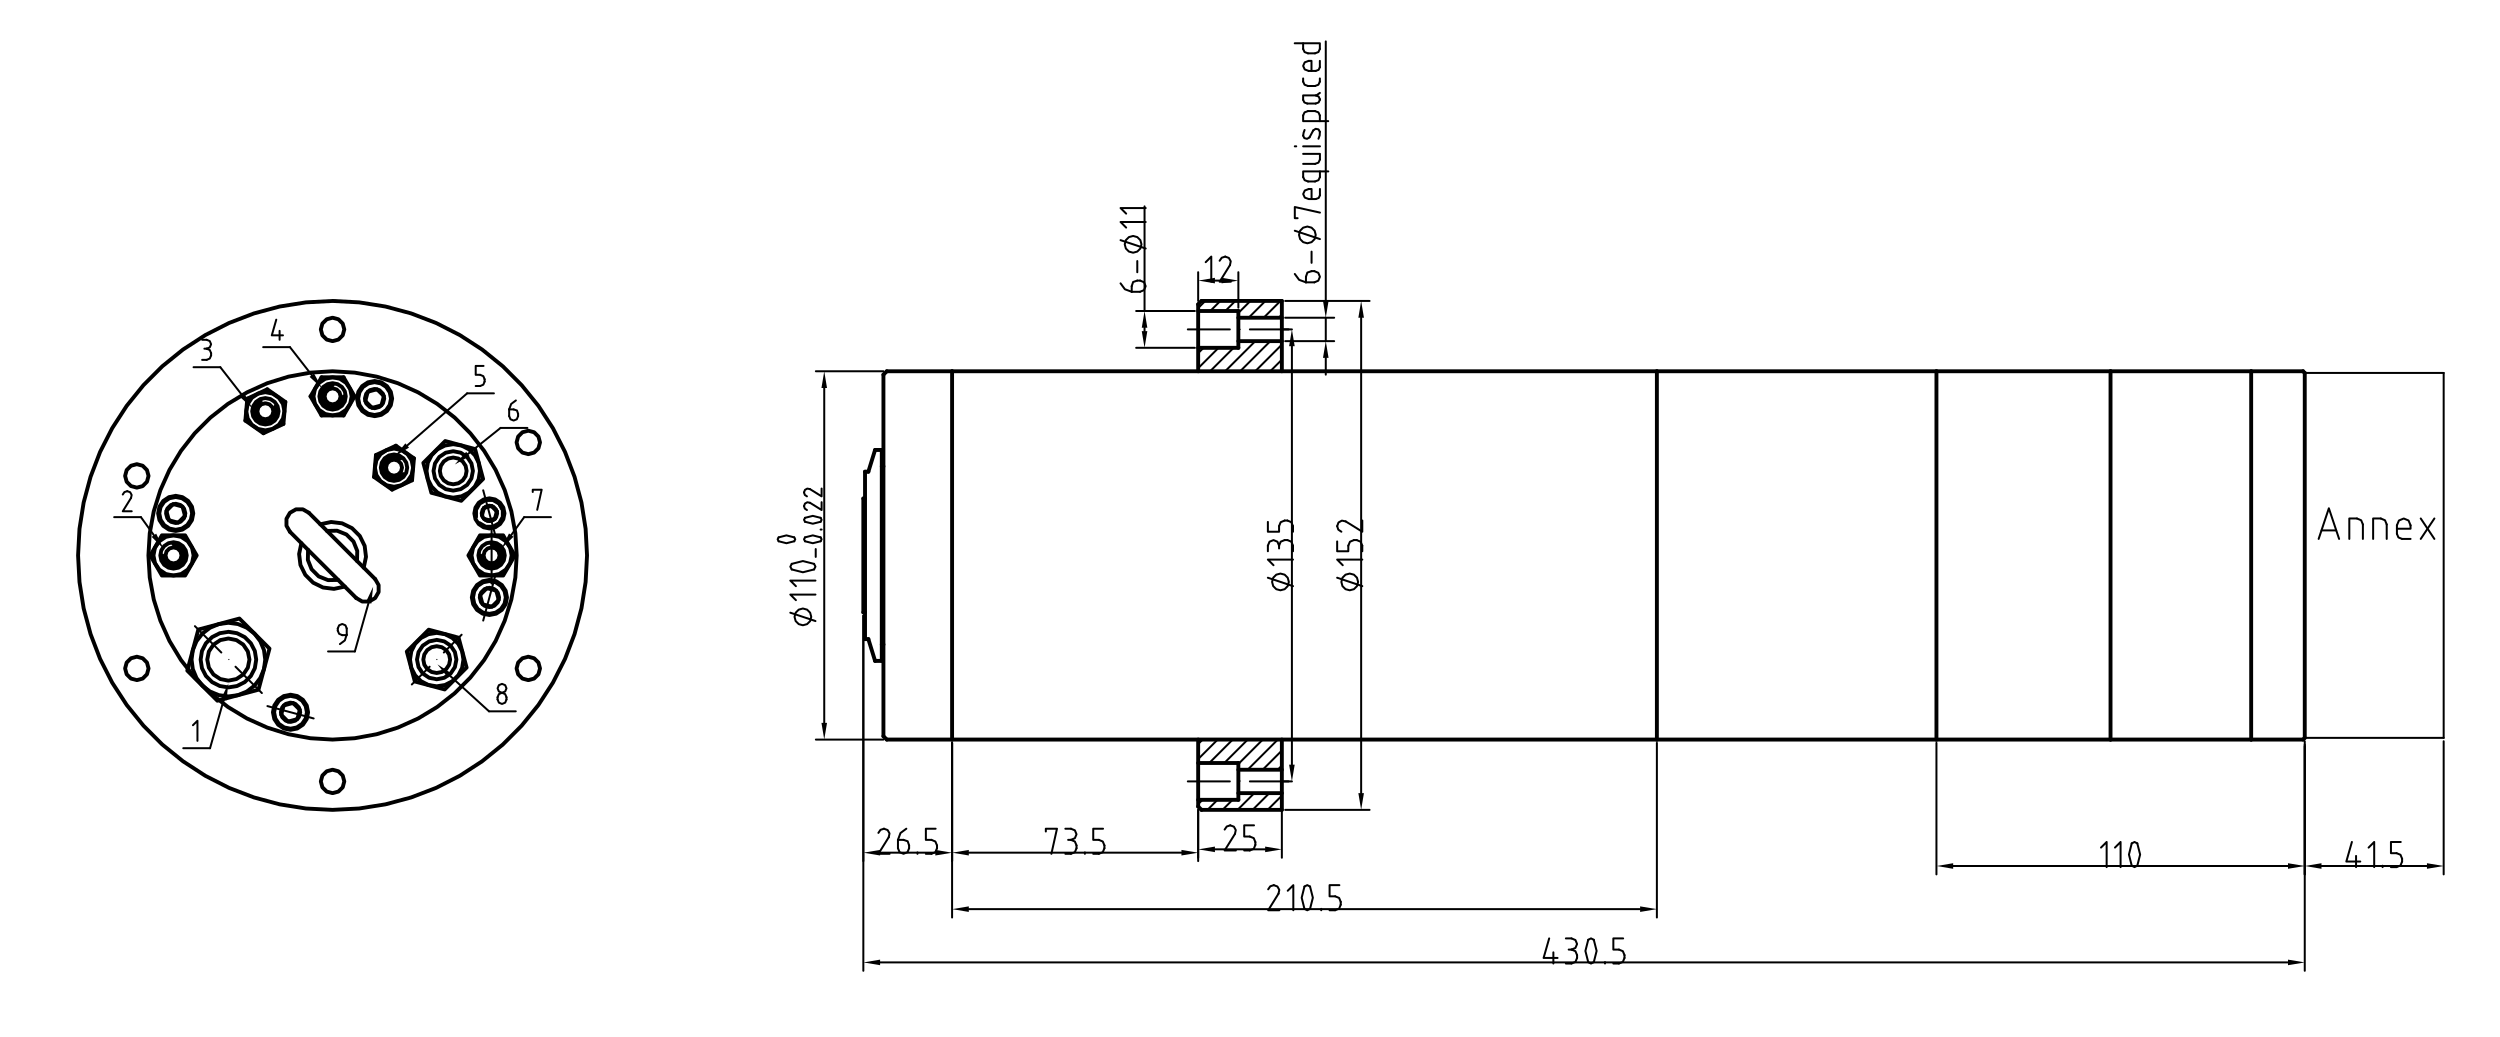 <?xml version="1.0" encoding="utf-8"?>
<!-- Generator: Adobe Illustrator 27.0.0, SVG Export Plug-In . SVG Version: 6.00 Build 0)  -->
<svg version="1.1" id="图层_1" xmlns="http://www.w3.org/2000/svg" xmlns:xlink="http://www.w3.org/1999/xlink" x="0px" y="0px"
	 viewBox="0 0 636.89 264.28" style="enable-background:new 0 0 636.89 264.28;" xml:space="preserve">
<style type="text/css">
	.st0{fill:none;stroke:#000000;stroke-width:0.992;stroke-linecap:round;stroke-linejoin:round;stroke-miterlimit:10;}
	.st1{fill:none;stroke:#000000;stroke-width:0.51;stroke-linecap:round;stroke-linejoin:round;stroke-miterlimit:10;}
	.st2{fill:none;stroke:#000000;stroke-width:0.144;stroke-linecap:round;stroke-linejoin:round;stroke-miterlimit:10;}
	.st3{fill:none;stroke:#000000;stroke-width:0;stroke-linecap:round;stroke-linejoin:round;stroke-miterlimit:10;}
</style>
<polyline class="st0" points="41.35,141.5 41.73,142.93 42.78,143.97 44.2,144.35 45.63,143.97 46.68,142.93 47.06,141.5 
	46.68,140.07 45.63,139.03 44.2,138.64 "/>
<polyline class="st0" points="49.32,141.5 48.93,139.54 47.82,137.88 46.16,136.77 44.2,136.38 42.25,136.77 40.59,137.88 
	39.48,139.54 39.09,141.5 39.48,143.46 40.59,145.12 42.25,146.23 44.2,146.62 46.16,146.23 47.82,145.12 48.93,143.46 49.32,141.5 
	"/>
<polyline class="st0" points="47.57,141.5 47.31,140.21 46.58,139.12 45.49,138.39 44.2,138.13 42.92,138.39 41.82,139.12 
	41.09,140.21 40.84,141.5 41.09,142.79 41.82,143.88 42.92,144.61 44.2,144.86 45.49,144.61 46.58,143.88 47.31,142.79 47.57,141.5 
	"/>
<polyline class="st0" points="46.25,141.5 45.98,140.47 45.23,139.72 44.2,139.45 43.18,139.72 42.43,140.47 42.16,141.5 
	42.43,142.52 43.18,143.27 44.2,143.54 45.23,143.27 45.98,142.52 46.25,141.5 "/>
<polyline class="st0" points="122.18,133.29 123.76,134.2 125.59,134.2 127.18,133.29 128.09,131.7 128.09,129.88 127.18,128.29 "/>
<polyline class="st0" points="128.09,129.88 127.18,128.29 125.59,127.38 123.76,127.38 122.18,128.29 121.27,129.88 121.27,131.7 
	"/>
<line class="st0" x1="122.78" y1="131.3" x2="123.29" y2="129.4"/>
<line class="st1" x1="123.1" y1="124.91" x2="126.26" y2="136.67"/>
<line class="st0" x1="125.19" y1="128.89" x2="123.29" y2="129.4"/>
<line class="st0" x1="126.07" y1="132.18" x2="124.17" y2="132.69"/>
<line class="st0" x1="126.58" y1="130.28" x2="126.07" y2="132.18"/>
<line class="st0" x1="126.58" y1="130.28" x2="125.19" y2="128.89"/>
<line class="st0" x1="123.29" y1="132.18" x2="125.19" y2="132.69"/>
<polyline class="st0" points="126.65,130.79 126.38,129.81 125.66,129.08 124.68,128.82 123.69,129.08 122.97,129.81 122.71,130.79 
	122.97,131.78 123.69,132.5 124.68,132.76 125.66,132.5 126.38,131.78 126.65,130.79 "/>
<polyline class="st0" points="131.63,141.5 131.29,135.84 130.27,130.27 128.58,124.86 126.26,119.7 123.33,114.85 119.83,110.39 
	115.83,106.38 111.37,102.89 106.52,99.96 101.36,97.63 95.95,95.95 90.37,94.93 84.72,94.58 79.07,94.93 73.49,95.95 68.08,97.63 
	62.92,99.96 58.07,102.89 53.61,106.38 49.6,110.39 46.11,114.85 43.18,119.7 40.86,124.86 39.17,130.27 38.15,135.84 37.81,141.5 
	38.15,147.15 39.17,152.72 40.86,158.13 43.18,163.3 46.11,168.15 49.6,172.61 53.61,176.61 58.07,180.11 62.92,183.04 
	68.08,185.36 73.49,187.05 79.07,188.07 84.72,188.41 90.37,188.07 95.95,187.05 101.36,185.36 106.52,183.04 111.37,180.11 
	115.83,176.61 119.83,172.61 123.33,168.15 126.26,163.3 128.58,158.13 130.27,152.72 131.29,147.15 131.63,141.5 "/>
<polyline class="st0" points="99.9,101.54 99.56,99.82 98.59,98.37 97.14,97.4 95.43,97.06 93.71,97.4 92.26,98.37 91.29,99.82 
	90.95,101.54 91.29,103.25 92.26,104.71 93.71,105.68 95.43,106.02 97.14,105.68 98.59,104.71 99.56,103.25 99.9,101.54 "/>
<polyline class="st0" points="128.52,130.79 128.23,129.32 127.39,128.08 126.15,127.24 124.68,126.95 123.21,127.24 121.96,128.08 
	121.13,129.32 120.84,130.79 121.13,132.26 121.96,133.5 123.21,134.34 124.68,134.63 126.15,134.34 127.39,133.5 128.23,132.26 
	128.52,130.79 "/>
<polyline class="st0" points="49.24,130.79 48.9,129.08 47.93,127.62 46.47,126.65 44.76,126.31 43.05,126.65 41.59,127.62 
	40.62,129.08 40.28,130.79 40.62,132.5 41.59,133.96 43.05,134.93 44.76,135.27 46.47,134.93 47.93,133.96 48.9,132.5 49.24,130.79 
	"/>
<polyline class="st0" points="129.16,152.2 128.82,150.49 127.85,149.04 126.39,148.07 124.68,147.73 122.97,148.07 121.51,149.04 
	120.54,150.49 120.2,152.2 120.54,153.92 121.51,155.37 122.97,156.34 124.68,156.68 126.39,156.34 127.85,155.37 128.82,153.92 
	129.16,152.2 "/>
<polyline class="st0" points="78.49,181.46 78.15,179.74 77.18,178.29 75.73,177.32 74.01,176.98 72.3,177.32 70.85,178.29 
	69.88,179.74 69.53,181.46 69.88,183.17 70.85,184.62 72.3,185.59 74.01,185.93 75.73,185.59 77.18,184.62 78.15,183.17 
	78.49,181.46 "/>
<polyline class="st0" points="99.61,101.54 99.29,99.94 98.38,98.58 97.03,97.68 95.43,97.36 93.83,97.68 92.47,98.58 91.57,99.94 
	91.25,101.54 91.57,103.14 92.47,104.49 93.83,105.4 95.43,105.72 97.03,105.4 98.38,104.49 99.29,103.14 99.61,101.54 "/>
<polyline class="st0" points="94.79,103.92 97.17,103.28 97.81,100.9 96.06,99.16 93.69,99.8 93.05,102.18 94.79,103.92 "/>
<polyline class="st0" points="97.89,101.54 97.56,100.31 96.66,99.41 95.43,99.08 94.2,99.41 93.29,100.31 92.96,101.54 
	93.29,102.77 94.2,103.67 95.43,104 96.66,103.67 97.56,102.77 97.89,101.54 "/>
<polyline class="st0" points="48.94,130.79 48.62,129.19 47.72,127.84 46.36,126.93 44.76,126.61 43.16,126.93 41.81,127.84 
	40.9,129.19 40.58,130.79 40.9,132.39 41.81,133.75 43.16,134.65 44.76,134.97 46.36,134.65 47.72,133.75 48.62,132.39 
	48.94,130.79 "/>
<polyline class="st0" points="47.14,131.43 45.4,133.17 43.02,132.53 42.38,130.15 44.12,128.41 46.5,129.05 47.14,131.43 "/>
<polyline class="st0" points="47.22,130.79 46.89,129.56 45.99,128.66 44.76,128.33 43.53,128.66 42.63,129.56 42.3,130.79 
	42.63,132.02 43.53,132.92 44.76,133.25 45.99,132.92 46.89,132.02 47.22,130.79 "/>
<line class="st1" x1="79.9" y1="183.03" x2="68.13" y2="179.88"/>
<polyline class="st0" points="78.19,181.46 77.87,179.86 76.97,178.5 75.61,177.6 74.01,177.28 72.41,177.6 71.06,178.5 
	70.15,179.86 69.83,181.46 70.15,183.06 71.06,184.41 72.41,185.32 74.01,185.64 75.61,185.32 76.97,184.41 77.87,183.06 
	78.19,181.46 "/>
<polyline class="st0" points="73.38,183.84 75.75,183.2 76.39,180.82 74.65,179.08 72.27,179.72 71.63,182.09 73.38,183.84 "/>
<polyline class="st0" points="76.48,181.46 76.15,180.23 75.24,179.32 74.01,178.99 72.78,179.32 71.88,180.23 71.55,181.46 
	71.88,182.69 72.78,183.59 74.01,183.92 75.24,183.59 76.15,182.69 76.48,181.46 "/>
<line class="st1" x1="123.1" y1="158.09" x2="126.26" y2="146.32"/>
<polyline class="st0" points="128.86,152.2 128.54,150.61 127.63,149.25 126.28,148.34 124.68,148.03 123.08,148.34 121.72,149.25 
	120.82,150.61 120.5,152.2 120.82,153.8 121.72,155.16 123.08,156.07 124.68,156.38 126.28,156.07 127.63,155.16 128.54,153.8 
	128.86,152.2 "/>
<polyline class="st0" points="127.06,152.84 125.32,154.58 122.94,153.95 122.3,151.57 124.04,149.83 126.42,150.46 127.06,152.84 
	"/>
<polyline class="st0" points="127.14,152.2 126.81,150.97 125.91,150.07 124.68,149.74 123.45,150.07 122.55,150.97 122.22,152.2 
	122.55,153.44 123.45,154.34 124.68,154.67 125.91,154.34 126.81,153.44 127.14,152.2 "/>
<polyline class="st0" points="116.27,168.03 115.89,166.11 114.8,164.48 113.18,163.4 111.25,163.01 109.33,163.4 107.7,164.48 
	106.62,166.11 106.23,168.03 106.62,169.95 107.7,171.58 109.33,172.67 111.25,173.05 113.18,172.67 114.8,171.58 115.89,169.95 
	116.27,168.03 "/>
<polyline class="st0" points="114.67,168.03 114.41,166.73 113.67,165.62 112.56,164.88 111.25,164.62 109.95,164.88 108.84,165.62 
	108.1,166.73 107.84,168.03 108.1,169.34 108.84,170.45 109.95,171.19 111.25,171.45 112.56,171.19 113.67,170.45 114.41,169.34 
	114.67,168.03 "/>
<polyline class="st0" points="118.06,168.03 117.73,165.93 116.76,164.03 115.25,162.53 113.36,161.56 111.25,161.23 109.15,161.56 
	107.25,162.53 105.75,164.03 104.78,165.93 104.45,168.03 104.78,170.14 105.75,172.03 107.25,173.54 109.15,174.51 111.25,174.84 
	113.36,174.51 115.25,173.54 116.76,172.03 117.73,170.14 118.06,168.03 "/>
<line class="st1" x1="104.92" y1="174.37" x2="109.45" y2="169.85"/>
<rect x="111.22" y="167.94" class="st2" width="0.14" height="0.14"/>
<line class="st1" x1="113.07" y1="166.23" x2="117.6" y2="161.7"/>
<line class="st1" x1="66.71" y1="176.56" x2="60" y2="169.85"/>
<rect x="58.23" y="167.94" class="st2" width="0.14" height="0.14"/>
<line class="st1" x1="56.38" y1="166.23" x2="49.66" y2="159.52"/>
<polyline class="st0" points="105.68,173.61 113.29,175.64 118.87,170.07 116.83,162.46 109.22,160.42 103.64,165.99 105.68,173.61 
	"/>
<polyline class="st0" points="67.57,168.04 67.25,165.61 66.31,163.35 64.82,161.41 62.88,159.92 60.62,158.98 58.19,158.66 
	55.76,158.98 53.5,159.92 51.55,161.41 50.06,163.35 49.12,165.61 48.8,168.04 49.12,170.47 50.06,172.73 51.55,174.68 53.5,176.17 
	55.76,177.1 58.19,177.42 60.62,177.1 62.88,176.17 64.82,174.68 66.31,172.73 67.25,170.47 67.57,168.04 "/>
<polyline class="st0" points="50.53,160.38 47.72,170.85 55.38,178.51 65.85,175.7 68.65,165.24 60.99,157.58 50.53,160.38 "/>
<polyline class="st0" points="65.27,168.04 64.92,165.85 63.91,163.88 62.35,162.31 60.37,161.31 58.19,160.96 56,161.31 
	54.03,162.31 52.46,163.88 51.45,165.85 51.11,168.04 51.45,170.23 52.46,172.2 54.03,173.77 56,174.77 58.19,175.12 60.37,174.77 
	62.35,173.77 63.91,172.2 64.92,170.23 65.27,168.04 "/>
<polyline class="st0" points="63.55,168.03 63.14,165.97 61.98,164.23 60.23,163.07 58.18,162.66 56.12,163.07 54.38,164.23 
	53.21,165.97 52.8,168.03 53.21,170.09 54.38,171.83 56.12,172.99 58.18,173.4 60.23,172.99 61.98,171.83 63.14,170.09 
	63.55,168.03 "/>
<polyline class="st0" points="41.25,136.38 38.29,141.5 41.25,146.62 47.16,146.62 50.11,141.5 47.16,136.38 41.25,136.38 "/>
<polyline class="st0" points="122.38,141.5 122.76,142.93 123.81,143.97 125.24,144.35 126.66,143.97 127.71,142.93 128.09,141.5 
	127.71,140.07 126.66,139.03 125.24,138.64 "/>
<line class="st1" x1="125.24" y1="134.35" x2="125.24" y2="148.65"/>
<polyline class="st0" points="130.35,141.5 129.96,139.54 128.85,137.88 127.19,136.77 125.24,136.38 123.28,136.77 121.62,137.88 
	120.51,139.54 120.12,141.5 120.51,143.46 121.62,145.12 123.28,146.23 125.24,146.62 127.19,146.23 128.85,145.12 129.96,143.46 
	130.35,141.5 "/>
<polyline class="st0" points="128.6,141.5 128.35,140.21 127.62,139.12 126.52,138.39 125.24,138.13 123.95,138.39 122.85,139.12 
	122.12,140.21 121.87,141.5 122.12,142.79 122.85,143.88 123.95,144.61 125.24,144.86 126.52,144.61 127.62,143.88 128.35,142.79 
	128.6,141.5 "/>
<polyline class="st0" points="127.28,141.5 127.01,140.47 126.26,139.72 125.24,139.45 124.21,139.72 123.46,140.47 123.19,141.5 
	123.46,142.52 124.21,143.27 125.24,143.54 126.26,143.27 127.01,142.52 127.28,141.5 "/>
<polyline class="st0" points="122.28,136.38 119.33,141.5 122.28,146.62 128.19,146.62 131.15,141.5 128.19,136.38 122.28,136.38 
	"/>
<polyline class="st0" points="66.4,102.19 65.16,103.29 64.75,104.9 65.3,106.46 66.63,107.46 68.28,107.55 69.71,106.7 
	70.42,105.21 70.19,103.57 "/>
<line class="st0" x1="62.51" y1="107.15" x2="67.11" y2="110.37"/>
<line class="st0" x1="63" y1="101.56" x2="62.51" y2="107.15"/>
<line class="st0" x1="68.09" y1="99.18" x2="63" y2="101.56"/>
<line class="st0" x1="72.69" y1="102.4" x2="68.09" y2="99.18"/>
<line class="st0" x1="72.2" y1="108" x2="72.69" y2="102.4"/>
<line class="st0" x1="72.2" y1="108" x2="67.11" y2="110.37"/>
<polyline class="st0" points="72.46,104.78 72.09,102.92 71.04,101.34 69.46,100.28 67.6,99.91 65.74,100.28 64.16,101.34 
	63.11,102.92 62.74,104.78 63.11,106.64 64.16,108.21 65.74,109.27 67.6,109.64 69.46,109.27 71.04,108.21 72.09,106.64 
	72.46,104.78 "/>
<polyline class="st0" points="70.97,104.78 70.71,103.49 69.98,102.39 68.89,101.66 67.6,101.41 66.31,101.66 65.22,102.39 
	64.49,103.49 64.24,104.78 64.49,106.06 65.22,107.16 66.31,107.89 67.6,108.14 68.89,107.89 69.98,107.16 70.71,106.06 
	70.97,104.78 "/>
<polyline class="st0" points="69.65,104.78 69.38,103.75 68.63,103 67.6,102.73 66.58,103 65.83,103.75 65.56,104.78 65.83,105.8 
	66.58,106.55 67.6,106.82 68.63,106.55 69.38,105.8 69.65,104.78 "/>
<polyline class="st0" points="84.73,98.13 83.14,98.61 82.09,99.89 81.93,101.54 82.71,103 84.17,103.78 85.82,103.62 87.1,102.57 
	87.58,100.98 "/>
<line class="st0" x1="79.11" y1="100.98" x2="81.92" y2="105.84"/>
<line class="st0" x1="81.92" y1="96.12" x2="79.11" y2="100.98"/>
<line class="st0" x1="87.53" y1="96.12" x2="81.92" y2="96.12"/>
<line class="st0" x1="90.34" y1="100.98" x2="87.53" y2="96.12"/>
<line class="st0" x1="87.53" y1="105.84" x2="90.34" y2="100.98"/>
<line class="st0" x1="87.53" y1="105.84" x2="81.92" y2="105.84"/>
<polyline class="st0" points="89.59,100.98 89.22,99.12 88.16,97.54 86.59,96.49 84.73,96.12 82.86,96.49 81.29,97.54 80.23,99.12 
	79.86,100.98 80.23,102.84 81.29,104.42 82.86,105.47 84.73,105.84 86.59,105.47 88.16,104.42 89.22,102.84 89.59,100.98 "/>
<polyline class="st0" points="88.09,100.98 87.84,99.69 87.11,98.6 86.01,97.87 84.73,97.61 83.44,97.87 82.34,98.6 81.61,99.69 
	81.36,100.98 81.61,102.27 82.34,103.36 83.44,104.09 84.73,104.35 86.01,104.09 87.11,103.36 87.84,102.27 88.09,100.98 "/>
<polyline class="st0" points="86.77,100.98 86.5,99.96 85.75,99.21 84.73,98.93 83.7,99.21 82.95,99.96 82.68,100.98 82.95,102.01 
	83.7,102.75 84.73,103.03 85.75,102.75 86.5,102.01 86.77,100.98 "/>
<polyline class="st0" points="102.01,116.8 100.62,116.29 99.17,116.55 98.04,117.5 97.53,118.89 97.79,120.35 98.74,121.48 
	100.13,121.98 101.58,121.73 102.71,120.78 "/>
<line class="st0" x1="95.78" y1="115.92" x2="95.29" y2="121.51"/>
<line class="st0" x1="100.86" y1="113.55" x2="95.78" y2="115.92"/>
<line class="st0" x1="105.46" y1="116.77" x2="100.86" y2="113.55"/>
<line class="st0" x1="104.97" y1="122.36" x2="105.46" y2="116.77"/>
<line class="st0" x1="99.89" y1="124.73" x2="104.97" y2="122.36"/>
<line class="st0" x1="99.89" y1="124.73" x2="95.29" y2="121.51"/>
<polyline class="st0" points="105.24,119.14 104.87,117.28 103.81,115.7 102.24,114.65 100.38,114.28 98.51,114.65 96.94,115.7 
	95.88,117.28 95.51,119.14 95.88,121 96.94,122.58 98.51,123.63 100.38,124 102.24,123.63 103.81,122.58 104.87,121 105.24,119.14 
	"/>
<polyline class="st0" points="103.74,119.14 103.49,117.85 102.76,116.76 101.66,116.03 100.38,115.77 99.09,116.03 97.99,116.76 
	97.26,117.85 97.01,119.14 97.26,120.43 97.99,121.52 99.09,122.25 100.38,122.51 101.66,122.25 102.76,121.52 103.49,120.43 
	103.74,119.14 "/>
<polyline class="st0" points="102.42,119.14 102.15,118.12 101.4,117.37 100.38,117.09 99.35,117.37 98.6,118.12 98.33,119.14 
	98.6,120.16 99.35,120.91 100.38,121.19 101.4,120.91 102.15,120.16 102.42,119.14 "/>
<polyline class="st0" points="90.96,142.91 91.01,140.35 90.06,137.97 88.25,136.16 85.87,135.2 83.31,135.26 "/>
<line class="st0" x1="73.86" y1="135.47" x2="90.75" y2="152.35"/>
<line class="st0" x1="78.69" y1="130.64" x2="95.58" y2="147.53"/>
<polyline class="st0" points="78.69,130.64 77.16,129.76 75.39,129.76 73.86,130.64 72.98,132.17 72.98,133.94 73.86,135.47 "/>
<polyline class="st0" points="90.75,152.35 92.28,153.24 94.05,153.24 95.58,152.35 96.46,150.82 96.46,149.06 95.58,147.53 "/>
<polyline class="st0" points="92.66,144.61 93.24,141.86 92.9,139.07 91.66,136.54 89.67,134.55 87.15,133.32 84.36,132.98 
	81.6,133.56 "/>
<polyline class="st0" points="78.48,140.08 78.43,142.65 79.38,145.02 81.19,146.84 83.57,147.79 86.13,147.74 "/>
<polyline class="st0" points="76.78,138.38 76.2,141.13 76.54,143.93 77.78,146.45 79.77,148.44 82.29,149.67 85.08,150.02 
	87.84,149.44 "/>
<polyline class="st3" points="56.33,178.03 58.17,174.12 57.7,178.42 56.33,178.03 "/>
<polyline points="56.33,178.03 58.17,174.12 57.7,178.42 56.33,178.03 "/>
<line class="st1" x1="57.01" y1="178.23" x2="53.51" y2="190.61"/>
<line class="st1" x1="53.51" y1="190.61" x2="46.69" y2="190.61"/>
<polyline class="st3" points="39.79,135.95 41.69,139.83 38.63,136.77 39.79,135.95 "/>
<polyline points="39.79,135.95 41.69,139.83 38.63,136.77 39.79,135.95 "/>
<line class="st1" x1="39.21" y1="136.36" x2="35.91" y2="131.75"/>
<line class="st1" x1="35.91" y1="131.75" x2="29.09" y2="131.75"/>
<polyline class="st3" points="62.25,100.25 64.31,104.05 61.13,101.12 62.25,100.25 "/>
<polyline points="62.25,100.25 64.31,104.05 61.13,101.12 62.25,100.25 "/>
<line class="st1" x1="61.69" y1="100.68" x2="56.13" y2="93.55"/>
<line class="st1" x1="56.13" y1="93.55" x2="49.31" y2="93.55"/>
<polyline class="st3" points="79.99,95.13 82.05,98.93 78.87,96.01 79.99,95.13 "/>
<polyline points="79.99,95.13 82.05,98.93 78.87,96.01 79.99,95.13 "/>
<line class="st1" x1="79.43" y1="95.57" x2="73.87" y2="88.44"/>
<line class="st1" x1="73.87" y1="88.44" x2="67.05" y2="88.44"/>
<polyline class="st1" points="50.3,188.73 50.3,183.62 49.16,184.75 "/>
<polyline class="st1" points="33.38,126.86 31.28,130.25 33.55,130.25 "/>
<polyline class="st1" points="32.42,125.13 31.7,125.36 31.28,125.98 "/>
<polyline class="st1" points="33.38,126.86 33.54,126.09 33.16,125.4 32.42,125.13 "/>
<line class="st1" x1="51.5" y1="86.56" x2="52.64" y2="86.56"/>
<line class="st1" x1="52.64" y1="88.83" x2="52.07" y2="88.83"/>
<line class="st1" x1="53.78" y1="89.97" x2="53.78" y2="90.54"/>
<line class="st1" x1="52.64" y1="91.68" x2="51.5" y2="91.68"/>
<polyline class="st1" points="52.64,88.83 53.44,88.5 53.78,87.7 53.44,86.89 52.64,86.56 "/>
<polyline class="st1" points="53.78,89.97 53.44,89.17 52.64,88.83 "/>
<polyline class="st1" points="52.64,91.68 53.44,91.34 53.78,90.54 "/>
<polyline class="st1" points="70.38,81.44 69.24,85.43 72.08,85.43 "/>
<line class="st1" x1="71.23" y1="84.29" x2="71.23" y2="86.56"/>
<polyline class="st0" points="149.55,141.5 149.19,134.72 148.13,128.02 146.37,121.47 143.94,115.13 140.86,109.09 137.16,103.39 
	132.89,98.12 128.1,93.32 122.82,89.05 117.13,85.36 111.09,82.28 104.75,79.85 98.2,78.09 91.5,77.03 84.72,76.67 77.94,77.03 
	71.24,78.09 64.69,79.85 58.35,82.28 52.31,85.36 46.62,89.05 41.34,93.32 36.55,98.12 32.28,103.39 28.58,109.09 25.5,115.13 
	23.07,121.47 21.31,128.02 20.25,134.72 19.89,141.5 20.25,148.27 21.31,154.98 23.07,161.53 25.5,167.86 28.58,173.91 32.28,179.6 
	36.55,184.87 41.34,189.67 46.62,193.94 52.31,197.64 58.35,200.72 64.69,203.15 71.24,204.91 77.94,205.97 84.72,206.32 
	91.5,205.97 98.2,204.91 104.75,203.15 111.09,200.72 117.13,197.64 122.82,193.94 128.1,189.67 132.89,184.87 137.16,179.6 
	140.86,173.91 143.94,167.86 146.37,161.53 148.13,154.98 149.19,148.27 149.55,141.5 "/>
<polyline class="st0" points="87.71,83.92 87.31,82.43 86.21,81.34 84.72,80.94 83.23,81.34 82.13,82.43 81.73,83.92 82.13,85.42 
	83.23,86.51 84.72,86.91 86.21,86.51 87.31,85.42 87.71,83.92 "/>
<polyline class="st0" points="37.84,121.24 37.44,119.75 36.35,118.65 34.86,118.25 33.37,118.65 32.27,119.75 31.87,121.24 
	32.27,122.73 33.37,123.83 34.86,124.23 36.35,123.83 37.44,122.73 37.84,121.24 "/>
<polyline class="st0" points="87.71,199.07 87.31,197.58 86.21,196.49 84.72,196.09 83.23,196.49 82.13,197.58 81.73,199.07 
	82.13,200.57 83.23,201.66 84.72,202.06 86.21,201.66 87.31,200.57 87.71,199.07 "/>
<polyline class="st0" points="137.57,170.29 137.17,168.79 136.07,167.7 134.58,167.3 133.09,167.7 132,168.79 131.6,170.29 
	132,171.78 133.09,172.87 134.58,173.27 136.07,172.87 137.17,171.78 137.57,170.29 "/>
<polyline class="st0" points="137.57,112.71 137.17,111.22 136.07,110.12 134.58,109.72 133.09,110.12 132,111.22 131.6,112.71 
	132,114.2 133.09,115.3 134.58,115.7 136.07,115.3 137.17,114.2 137.57,112.71 "/>
<line class="st0" x1="422.1" y1="94.58" x2="422.1" y2="188.41"/>
<line class="st0" x1="242.55" y1="94.58" x2="422.1" y2="94.58"/>
<line class="st0" x1="242.55" y1="188.41" x2="422.1" y2="188.41"/>
<line class="st0" x1="225.06" y1="95.44" x2="225.06" y2="187.56"/>
<line class="st0" x1="242.55" y1="94.58" x2="242.55" y2="188.41"/>
<line class="st0" x1="225.92" y1="94.58" x2="242.55" y2="94.58"/>
<line class="st0" x1="225.92" y1="188.41" x2="242.55" y2="188.41"/>
<line class="st0" x1="225.92" y1="94.58" x2="225.06" y2="95.44"/>
<line class="st0" x1="225.92" y1="188.41" x2="225.06" y2="187.56"/>
<line class="st0" x1="219.94" y1="127" x2="219.94" y2="156"/>
<line class="st0" x1="220.37" y1="127" x2="219.94" y2="127"/>
<line class="st0" x1="220.37" y1="156" x2="219.94" y2="156"/>
<line class="st0" x1="220.37" y1="162.82" x2="220.37" y2="120.17"/>
<line class="st0" x1="222.93" y1="114.63" x2="224.64" y2="114.63"/>
<line class="st0" x1="221.22" y1="120.17" x2="222.93" y2="114.63"/>
<line class="st0" x1="220.37" y1="120.17" x2="221.22" y2="120.17"/>
<line class="st0" x1="224.64" y1="168.37" x2="224.64" y2="114.63"/>
<line class="st0" x1="222.93" y1="168.37" x2="224.64" y2="168.37"/>
<line class="st0" x1="221.22" y1="162.82" x2="222.93" y2="168.37"/>
<line class="st0" x1="220.37" y1="162.82" x2="221.22" y2="162.82"/>
<line class="st0" x1="422.1" y1="94.58" x2="493.32" y2="94.58"/>
<line class="st0" x1="422.1" y1="188.41" x2="493.32" y2="188.41"/>
<line class="st0" x1="493.32" y1="94.58" x2="537.67" y2="94.58"/>
<line class="st0" x1="493.32" y1="188.41" x2="537.67" y2="188.41"/>
<line class="st0" x1="493.32" y1="188.41" x2="493.32" y2="94.58"/>
<line class="st0" x1="537.67" y1="94.58" x2="573.5" y2="94.58"/>
<line class="st0" x1="537.67" y1="188.41" x2="573.5" y2="188.41"/>
<line class="st0" x1="537.67" y1="188.41" x2="537.67" y2="94.58"/>
<line class="st0" x1="587.15" y1="95.01" x2="587.15" y2="187.98"/>
<line class="st0" x1="573.5" y1="94.58" x2="586.72" y2="94.58"/>
<line class="st0" x1="573.5" y1="188.41" x2="586.72" y2="188.41"/>
<line class="st0" x1="573.5" y1="188.41" x2="573.5" y2="94.58"/>
<line class="st0" x1="586.72" y1="94.58" x2="587.15" y2="95.01"/>
<line class="st0" x1="586.72" y1="188.41" x2="587.15" y2="187.98"/>
<line class="st0" x1="225.06" y1="118.81" x2="224.64" y2="118.81"/>
<line class="st0" x1="225.06" y1="164.19" x2="224.64" y2="164.19"/>
<line class="st1" x1="225.06" y1="94.58" x2="207.85" y2="94.58"/>
<line class="st1" x1="225.06" y1="188.41" x2="207.85" y2="188.41"/>
<line class="st1" x1="209.98" y1="98.85" x2="209.98" y2="184.15"/>
<polyline class="st3" points="210.69,98.85 209.27,98.85 209.98,94.58 210.69,98.85 "/>
<polyline points="210.69,98.85 209.27,98.85 209.98,94.58 210.69,98.85 "/>
<polyline class="st3" points="209.27,184.15 210.69,184.15 209.98,188.41 209.27,184.15 "/>
<polyline points="209.27,184.15 210.69,184.15 209.98,188.41 209.27,184.15 "/>
<line class="st1" x1="207.74" y1="158.22" x2="201.34" y2="156.09"/>
<polyline class="st1" points="204.54,155.02 203.48,155.31 202.7,156.09 202.41,157.15 202.7,158.22 203.48,159 204.54,159.29 
	205.61,159 206.39,158.22 206.67,157.15 206.39,156.09 205.61,155.31 204.54,155.02 "/>
<polyline class="st1" points="207.74,151.47 201.34,151.47 202.76,152.89 "/>
<polyline class="st1" points="207.74,147.91 201.34,147.91 202.76,149.33 "/>
<polyline class="st1" points="201.7,145.07 204.54,145.79 207.39,145.07 "/>
<polyline class="st1" points="201.7,143.65 201.34,144.36 201.7,145.07 "/>
<polyline class="st1" points="207.39,143.65 204.54,142.93 201.7,143.65 "/>
<polyline class="st1" points="207.39,145.07 207.74,144.36 207.39,143.65 "/>
<polyline class="st1" points="198.36,137.89 200.35,138.39 202.34,137.89 "/>
<polyline class="st1" points="198.36,136.9 198.11,137.39 198.36,137.89 "/>
<polyline class="st1" points="202.34,136.9 200.35,136.39 198.36,136.9 "/>
<polyline class="st1" points="202.34,137.89 202.59,137.39 202.34,136.9 "/>
<line class="st1" x1="207.81" y1="141.87" x2="207.81" y2="139.88"/>
<polyline class="st1" points="205.08,137.89 207.07,138.39 209.06,137.89 "/>
<polyline class="st1" points="205.08,136.9 204.83,137.39 205.08,137.89 "/>
<polyline class="st1" points="209.06,136.9 207.07,136.39 205.08,136.9 "/>
<polyline class="st1" points="209.06,137.89 209.31,137.39 209.06,136.9 "/>
<line class="st1" x1="209.31" y1="134.91" x2="209.06" y2="134.91"/>
<polyline class="st1" points="205.08,132.92 207.07,133.42 209.06,132.92 "/>
<polyline class="st1" points="205.08,131.92 204.83,132.42 205.08,132.92 "/>
<polyline class="st1" points="209.06,131.92 207.07,131.42 205.08,131.92 "/>
<polyline class="st1" points="209.06,132.92 209.31,132.42 209.06,131.92 "/>
<polyline class="st1" points="206.35,128.09 209.31,129.93 209.31,127.94 "/>
<polyline class="st1" points="204.83,128.93 205.03,129.56 205.57,129.93 "/>
<polyline class="st1" points="206.35,128.09 205.67,127.95 205.07,128.29 204.83,128.93 "/>
<polyline class="st1" points="206.35,124.61 209.31,126.45 209.31,124.46 "/>
<polyline class="st1" points="204.83,125.45 205.03,126.08 205.57,126.45 "/>
<polyline class="st1" points="206.35,124.61 205.67,124.47 205.07,124.8 204.83,125.45 "/>
<line class="st1" x1="587.15" y1="188.84" x2="587.15" y2="247.31"/>
<line class="st1" x1="219.94" y1="156.85" x2="219.94" y2="247.31"/>
<line class="st1" x1="582.88" y1="245.18" x2="224.21" y2="245.18"/>
<polyline class="st3" points="582.88,245.89 582.88,244.47 587.15,245.18 582.88,245.89 "/>
<polyline points="582.88,245.89 582.88,244.47 587.15,245.18 582.88,245.89 "/>
<polyline class="st3" points="224.21,244.47 224.21,245.89 219.94,245.18 224.21,244.47 "/>
<polyline points="224.21,244.47 224.21,245.89 219.94,245.18 224.21,244.47 "/>
<polyline class="st1" points="394.66,239.07 393.24,244.04 396.79,244.04 "/>
<line class="st1" x1="395.73" y1="242.62" x2="395.73" y2="245.46"/>
<line class="st1" x1="398.92" y1="239.07" x2="400.35" y2="239.07"/>
<line class="st1" x1="400.35" y1="241.91" x2="399.64" y2="241.91"/>
<line class="st1" x1="401.77" y1="243.33" x2="401.77" y2="244.04"/>
<line class="st1" x1="400.35" y1="245.46" x2="398.92" y2="245.46"/>
<polyline class="st1" points="400.35,241.91 401.35,241.49 401.77,240.49 401.35,239.48 400.35,239.07 "/>
<polyline class="st1" points="401.77,243.33 401.35,242.32 400.35,241.91 "/>
<polyline class="st1" points="400.35,245.46 401.35,245.05 401.77,244.04 "/>
<polyline class="st1" points="404.61,239.42 403.89,242.26 404.61,245.11 "/>
<polyline class="st1" points="406.03,239.42 405.32,239.06 404.61,239.42 "/>
<polyline class="st1" points="406.03,245.11 406.75,242.26 406.03,239.42 "/>
<polyline class="st1" points="404.61,245.11 405.32,245.47 406.03,245.11 "/>
<line class="st1" x1="408.88" y1="245.46" x2="408.88" y2="245.11"/>
<line class="st1" x1="411.01" y1="245.46" x2="412.43" y2="245.46"/>
<line class="st1" x1="413.85" y1="244.04" x2="413.85" y2="243.33"/>
<polyline class="st1" points="412.43,241.91 411.01,241.91 411.01,239.07 413.5,239.07 "/>
<polyline class="st1" points="412.43,245.46 413.43,245.05 413.85,244.04 "/>
<polyline class="st1" points="413.85,243.33 413.43,242.32 412.43,241.91 "/>
<line class="st1" x1="242.55" y1="189.26" x2="242.55" y2="219.36"/>
<line class="st1" x1="219.94" y1="156.85" x2="219.94" y2="219.36"/>
<line class="st1" x1="238.28" y1="217.23" x2="224.21" y2="217.23"/>
<polyline class="st3" points="238.28,217.94 238.28,216.52 242.55,217.23 238.28,217.94 "/>
<polyline points="238.28,217.94 238.28,216.52 242.55,217.23 238.28,217.94 "/>
<polyline class="st3" points="224.21,216.52 224.21,217.94 219.94,217.23 224.21,216.52 "/>
<polyline points="224.21,216.52 224.21,217.94 219.94,217.23 224.21,216.52 "/>
<polyline class="st1" points="226.41,213.29 223.78,217.51 226.63,217.51 "/>
<polyline class="st1" points="225.2,211.12 224.31,211.41 223.78,212.18 "/>
<polyline class="st1" points="226.41,213.29 226.61,212.32 226.13,211.46 225.2,211.12 "/>
<line class="st1" x1="228.76" y1="213.96" x2="228.76" y2="216.09"/>
<line class="st1" x1="231.6" y1="216.09" x2="231.6" y2="215.38"/>
<line class="st1" x1="230.18" y1="213.96" x2="228.76" y2="213.96"/>
<polyline class="st1" points="230.89,211.12 229.4,212.22 228.76,213.96 "/>
<polyline class="st1" points="228.76,216.09 229.17,217.1 230.18,217.51 231.19,217.1 231.6,216.09 "/>
<polyline class="st1" points="231.6,215.38 231.24,214.32 230.18,213.96 "/>
<line class="st1" x1="233.73" y1="217.51" x2="233.73" y2="217.16"/>
<line class="st1" x1="235.87" y1="217.51" x2="237.29" y2="217.51"/>
<line class="st1" x1="238.71" y1="216.09" x2="238.71" y2="215.38"/>
<polyline class="st1" points="237.29,213.96 235.87,213.96 235.87,211.12 238.35,211.12 "/>
<polyline class="st1" points="237.29,217.51 238.29,217.1 238.71,216.09 "/>
<polyline class="st1" points="238.71,215.38 238.29,214.38 237.29,213.96 "/>
<line class="st1" x1="422.1" y1="189.26" x2="422.1" y2="233.74"/>
<line class="st1" x1="242.55" y1="189.26" x2="242.55" y2="233.74"/>
<line class="st1" x1="417.83" y1="231.61" x2="246.81" y2="231.61"/>
<polyline class="st3" points="417.83,232.32 417.83,230.9 422.1,231.61 417.83,232.32 "/>
<polyline points="417.83,232.32 417.83,230.9 422.1,231.61 417.83,232.32 "/>
<polyline class="st3" points="246.81,230.9 246.81,232.32 242.55,231.61 246.81,230.9 "/>
<polyline points="246.81,230.9 246.81,232.32 242.55,231.61 246.81,230.9 "/>
<polyline class="st1" points="325.71,227.66 323.08,231.89 325.92,231.89 "/>
<polyline class="st1" points="324.5,225.5 323.61,225.79 323.08,226.56 "/>
<polyline class="st1" points="325.71,227.66 325.91,226.7 325.43,225.84 324.5,225.5 "/>
<polyline class="st1" points="329.48,231.89 329.48,225.5 328.06,226.92 "/>
<polyline class="st1" points="332.32,225.85 331.61,228.7 332.32,231.54 "/>
<polyline class="st1" points="333.74,225.85 333.03,225.49 332.32,225.85 "/>
<polyline class="st1" points="333.74,231.54 334.46,228.7 333.74,225.85 "/>
<polyline class="st1" points="332.32,231.54 333.03,231.9 333.74,231.54 "/>
<line class="st1" x1="336.59" y1="231.89" x2="336.59" y2="231.54"/>
<line class="st1" x1="338.72" y1="231.89" x2="340.14" y2="231.89"/>
<line class="st1" x1="341.56" y1="230.47" x2="341.56" y2="229.76"/>
<polyline class="st1" points="340.14,228.34 338.72,228.34 338.72,225.5 341.21,225.5 "/>
<polyline class="st1" points="340.14,231.89 341.15,231.48 341.56,230.47 "/>
<polyline class="st1" points="341.56,229.76 341.15,228.76 340.14,228.34 "/>
<line class="st0" x1="306.09" y1="76.67" x2="326.56" y2="76.67"/>
<line class="st0" x1="305.24" y1="77.53" x2="305.24" y2="94.58"/>
<line class="st1" x1="305.24" y1="78.48" x2="307.05" y2="76.67"/>
<line class="st1" x1="308.32" y1="79.23" x2="310.88" y2="76.67"/>
<line class="st1" x1="312.15" y1="79.23" x2="314.71" y2="76.67"/>
<line class="st1" x1="305.24" y1="89.97" x2="306.6" y2="88.61"/>
<line class="st1" x1="315.48" y1="79.73" x2="318.54" y2="76.67"/>
<line class="st1" x1="305.24" y1="93.8" x2="310.43" y2="88.61"/>
<line class="st1" x1="318.1" y1="80.94" x2="322.37" y2="76.67"/>
<line class="st1" x1="308.28" y1="94.58" x2="314.26" y2="88.61"/>
<line class="st1" x1="315.48" y1="87.39" x2="315.96" y2="86.91"/>
<line class="st1" x1="321.93" y1="80.94" x2="326.2" y2="76.67"/>
<line class="st1" x1="312.11" y1="94.58" x2="319.79" y2="86.91"/>
<line class="st1" x1="325.76" y1="80.94" x2="326.56" y2="80.13"/>
<line class="st1" x1="315.94" y1="94.58" x2="323.62" y2="86.91"/>
<line class="st1" x1="319.77" y1="94.58" x2="326.56" y2="87.79"/>
<line class="st1" x1="323.6" y1="94.58" x2="326.56" y2="91.62"/>
<line class="st1" x1="305.24" y1="189.55" x2="306.38" y2="188.41"/>
<line class="st1" x1="305.24" y1="193.38" x2="310.21" y2="188.41"/>
<line class="st1" x1="308.07" y1="194.38" x2="314.04" y2="188.41"/>
<line class="st1" x1="311.9" y1="194.38" x2="317.87" y2="188.41"/>
<line class="st1" x1="305.24" y1="204.87" x2="306.34" y2="203.76"/>
<line class="st1" x1="315.48" y1="194.63" x2="321.7" y2="188.41"/>
<line class="st1" x1="307.61" y1="206.32" x2="310.17" y2="203.76"/>
<line class="st1" x1="317.85" y1="196.09" x2="325.53" y2="188.41"/>
<line class="st1" x1="311.44" y1="206.32" x2="314" y2="203.76"/>
<line class="st1" x1="315.48" y1="202.29" x2="315.71" y2="202.06"/>
<line class="st1" x1="321.68" y1="196.09" x2="326.56" y2="191.2"/>
<line class="st1" x1="315.27" y1="206.32" x2="319.54" y2="202.06"/>
<line class="st1" x1="325.51" y1="196.09" x2="326.56" y2="195.03"/>
<line class="st1" x1="319.1" y1="206.32" x2="323.37" y2="202.06"/>
<line class="st1" x1="322.93" y1="206.32" x2="326.56" y2="202.69"/>
<line class="st0" x1="305.24" y1="188.41" x2="305.24" y2="205.47"/>
<line class="st0" x1="326.56" y1="76.67" x2="326.56" y2="94.58"/>
<line class="st0" x1="326.56" y1="188.41" x2="326.56" y2="206.32"/>
<line class="st0" x1="306.09" y1="76.67" x2="305.24" y2="77.53"/>
<line class="st0" x1="306.09" y1="206.32" x2="326.56" y2="206.32"/>
<line class="st0" x1="306.09" y1="206.32" x2="305.24" y2="205.47"/>
<line class="st1" x1="242.55" y1="189.26" x2="242.55" y2="219.36"/>
<line class="st1" x1="305.24" y1="206.32" x2="305.24" y2="219.36"/>
<line class="st1" x1="246.81" y1="217.23" x2="300.98" y2="217.23"/>
<polyline class="st3" points="246.81,216.52 246.81,217.94 242.55,217.23 246.81,216.52 "/>
<polyline points="246.81,216.52 246.81,217.94 242.55,217.23 246.81,216.52 "/>
<polyline class="st3" points="300.98,217.94 300.98,216.52 305.24,217.23 300.98,217.94 "/>
<polyline points="300.98,217.94 300.98,216.52 305.24,217.23 300.98,217.94 "/>
<polyline class="st1" points="267.85,217.51 269.27,211.12 266.43,211.12 266.43,211.83 "/>
<line class="st1" x1="271.41" y1="211.12" x2="272.83" y2="211.12"/>
<line class="st1" x1="272.83" y1="213.96" x2="272.12" y2="213.96"/>
<line class="st1" x1="274.25" y1="215.38" x2="274.25" y2="216.09"/>
<line class="st1" x1="272.83" y1="217.51" x2="271.41" y2="217.51"/>
<polyline class="st1" points="272.83,213.96 273.83,213.54 274.25,212.54 273.83,211.53 272.83,211.12 "/>
<polyline class="st1" points="274.25,215.38 273.83,214.38 272.83,213.96 "/>
<polyline class="st1" points="272.83,217.51 273.83,217.1 274.25,216.09 "/>
<line class="st1" x1="276.38" y1="217.51" x2="276.38" y2="217.16"/>
<line class="st1" x1="278.51" y1="217.51" x2="279.94" y2="217.51"/>
<line class="st1" x1="281.36" y1="216.09" x2="281.36" y2="215.38"/>
<polyline class="st1" points="279.94,213.96 278.51,213.96 278.51,211.12 281,211.12 "/>
<polyline class="st1" points="279.94,217.51 280.94,217.1 281.36,216.09 "/>
<polyline class="st1" points="281.36,215.38 280.94,214.38 279.94,213.96 "/>
<line class="st1" x1="302.61" y1="83.92" x2="313.3" y2="83.92"/>
<rect x="315.85" y="83.84" class="st2" width="0.14" height="0.14"/>
<line class="st1" x1="318.42" y1="83.92" x2="329.12" y2="83.92"/>
<line class="st0" x1="305.24" y1="79.23" x2="315.48" y2="79.23"/>
<line class="st0" x1="315.48" y1="80.94" x2="326.56" y2="80.94"/>
<line class="st0" x1="315.48" y1="79.23" x2="315.48" y2="88.61"/>
<line class="st0" x1="305.24" y1="88.61" x2="315.48" y2="88.61"/>
<line class="st0" x1="315.48" y1="86.91" x2="326.56" y2="86.91"/>
<line class="st1" x1="326.56" y1="206.32" x2="326.56" y2="218.51"/>
<line class="st1" x1="305.24" y1="206.32" x2="305.24" y2="218.51"/>
<line class="st1" x1="322.3" y1="216.38" x2="309.51" y2="216.38"/>
<polyline class="st3" points="322.3,217.09 322.3,215.67 326.56,216.38 322.3,217.09 "/>
<polyline points="322.3,217.09 322.3,215.67 326.56,216.38 322.3,217.09 "/>
<polyline class="st3" points="309.51,215.67 309.51,217.09 305.24,216.38 309.51,215.67 "/>
<polyline points="309.51,215.67 309.51,217.09 305.24,216.38 309.51,215.67 "/>
<polyline class="st1" points="314.62,212.43 311.99,216.66 314.84,216.66 "/>
<polyline class="st1" points="313.41,210.26 312.52,210.56 311.99,211.33 "/>
<polyline class="st1" points="314.62,212.43 314.82,211.47 314.34,210.6 313.41,210.26 "/>
<line class="st1" x1="316.97" y1="216.66" x2="318.39" y2="216.66"/>
<line class="st1" x1="319.81" y1="215.24" x2="319.81" y2="214.53"/>
<polyline class="st1" points="318.39,213.11 316.97,213.11 316.97,210.26 319.46,210.26 "/>
<polyline class="st1" points="318.39,216.66 319.4,216.25 319.81,215.24 "/>
<polyline class="st1" points="319.81,214.53 319.4,213.52 318.39,213.11 "/>
<line class="st1" x1="305.24" y1="76.67" x2="305.24" y2="69.35"/>
<line class="st1" x1="315.48" y1="78.38" x2="315.48" y2="69.35"/>
<line class="st1" x1="309.51" y1="71.48" x2="311.21" y2="71.48"/>
<polyline class="st3" points="309.51,70.77 309.51,72.19 305.24,71.48 309.51,70.77 "/>
<polyline points="309.51,70.77 309.51,72.19 305.24,71.48 309.51,70.77 "/>
<polyline class="st3" points="311.21,72.19 311.21,70.77 315.48,71.48 311.21,72.19 "/>
<polyline points="311.21,72.19 311.21,70.77 315.48,71.48 311.21,72.19 "/>
<polyline class="st1" points="308.58,71.77 308.58,65.37 307.16,66.79 "/>
<polyline class="st1" points="313.34,67.54 310.71,71.77 313.56,71.77 "/>
<polyline class="st1" points="312.13,65.37 311.24,65.66 310.71,66.43 "/>
<polyline class="st1" points="313.34,67.54 313.54,66.57 313.06,65.71 312.13,65.37 "/>
<line class="st1" x1="129.71" y1="104.3" x2="129.71" y2="106"/>
<line class="st1" x1="131.99" y1="106" x2="131.99" y2="105.43"/>
<line class="st1" x1="130.85" y1="104.3" x2="129.71" y2="104.3"/>
<polyline class="st1" points="131.42,102.02 130.23,102.9 129.71,104.3 "/>
<polyline class="st1" points="129.71,106 130.05,106.81 130.85,107.14 131.66,106.81 131.99,106 "/>
<polyline class="st1" points="131.99,105.43 131.7,104.58 130.85,104.3 "/>
<polyline class="st3" points="119.64,116.22 115.87,118.33 118.76,115.11 119.64,116.22 "/>
<polyline points="119.64,116.22 115.87,118.33 118.76,115.11 119.64,116.22 "/>
<line class="st1" x1="119.2" y1="115.66" x2="127.52" y2="109.02"/>
<line class="st1" x1="127.52" y1="109.02" x2="134.35" y2="109.02"/>
<polyline class="st3" points="129.67,135.9 127.75,139.77 130.82,136.73 129.67,135.9 "/>
<polyline points="129.67,135.9 127.75,139.77 130.82,136.73 129.67,135.9 "/>
<line class="st1" x1="130.24" y1="136.31" x2="133.53" y2="131.75"/>
<line class="st1" x1="133.53" y1="131.75" x2="140.35" y2="131.75"/>
<polyline class="st3" points="114.11,172.65 111.44,169.25 115.07,171.6 114.11,172.65 "/>
<polyline points="114.11,172.65 111.44,169.25 115.07,171.6 114.11,172.65 "/>
<line class="st1" x1="114.59" y1="172.12" x2="124.57" y2="181.21"/>
<line class="st1" x1="124.57" y1="181.21" x2="131.39" y2="181.21"/>
<polyline class="st1" points="136.86,129.88 137.99,124.76 135.72,124.76 135.72,125.33 "/>
<line class="st1" x1="129.03" y1="177.63" x2="129.03" y2="178.2"/>
<line class="st1" x1="126.76" y1="178.2" x2="126.76" y2="177.63"/>
<polyline class="st1" points="129.03,177.63 128.7,176.83 127.89,176.49 127.09,176.83 126.76,177.63 "/>
<polyline class="st1" points="126.76,178.2 127.09,179 127.89,179.34 128.7,179 129.03,178.2 "/>
<polyline class="st1" points="129.03,175.36 128.7,174.55 127.89,174.22 127.09,174.55 126.76,175.36 127.09,176.16 127.89,176.49 
	128.7,176.16 129.03,175.36 "/>
<line class="st1" x1="121.19" y1="98.34" x2="122.32" y2="98.34"/>
<line class="st1" x1="123.46" y1="97.2" x2="123.46" y2="96.63"/>
<polyline class="st1" points="122.32,95.49 121.19,95.49 121.19,93.22 123.18,93.22 "/>
<polyline class="st1" points="122.32,98.34 123.13,98 123.46,97.2 "/>
<polyline class="st1" points="123.46,96.63 123.13,95.83 122.32,95.49 "/>
<polyline class="st3" points="104.2,114.02 100.52,116.29 103.27,112.95 104.2,114.02 "/>
<polyline points="104.2,114.02 100.52,116.29 103.27,112.95 104.2,114.02 "/>
<line class="st1" x1="103.74" y1="113.49" x2="119" y2="100.21"/>
<line class="st1" x1="119" y1="100.21" x2="125.82" y2="100.21"/>
<line class="st1" x1="327.42" y1="76.67" x2="348.9" y2="76.67"/>
<line class="st1" x1="327.42" y1="206.32" x2="348.9" y2="206.32"/>
<line class="st1" x1="346.76" y1="80.94" x2="346.76" y2="202.06"/>
<polyline class="st3" points="347.47,80.94 346.05,80.94 346.76,76.67 347.47,80.94 "/>
<polyline points="347.47,80.94 346.05,80.94 346.76,76.67 347.47,80.94 "/>
<polyline class="st3" points="346.05,202.06 347.47,202.06 346.76,206.32 346.05,202.06 "/>
<polyline points="346.05,202.06 347.47,202.06 346.76,206.32 346.05,202.06 "/>
<line class="st1" x1="347.05" y1="149.32" x2="340.65" y2="147.18"/>
<polyline class="st1" points="343.85,146.12 342.78,146.4 342,147.18 341.72,148.25 342,149.32 342.78,150.1 343.85,150.38 
	344.92,150.1 345.7,149.32 345.98,148.25 345.7,147.18 344.92,146.4 343.85,146.12 "/>
<polyline class="st1" points="347.05,142.56 340.65,142.56 342.07,143.99 "/>
<line class="st1" x1="347.05" y1="140.43" x2="347.05" y2="139.01"/>
<line class="st1" x1="345.63" y1="137.59" x2="344.92" y2="137.59"/>
<polyline class="st1" points="343.49,139.01 343.49,140.43 340.65,140.43 340.65,137.94 "/>
<polyline class="st1" points="347.05,139.01 346.63,138.01 345.63,137.59 "/>
<polyline class="st1" points="344.92,137.59 343.91,138.01 343.49,139.01 "/>
<polyline class="st1" points="342.82,132.83 347.05,135.46 347.05,132.61 "/>
<polyline class="st1" points="340.65,134.04 340.94,134.93 341.72,135.46 "/>
<polyline class="st1" points="342.82,132.83 341.85,132.63 340.99,133.11 340.65,134.04 "/>
<line class="st1" x1="302.61" y1="199.07" x2="313.3" y2="199.07"/>
<rect x="315.85" y="198.9" class="st2" width="0.14" height="0.14"/>
<line class="st1" x1="318.42" y1="199.07" x2="329.12" y2="199.07"/>
<line class="st0" x1="305.24" y1="203.76" x2="315.48" y2="203.76"/>
<line class="st0" x1="315.48" y1="202.06" x2="326.56" y2="202.06"/>
<line class="st0" x1="315.48" y1="203.76" x2="315.48" y2="194.38"/>
<line class="st0" x1="305.24" y1="194.38" x2="315.48" y2="194.38"/>
<line class="st0" x1="315.48" y1="196.09" x2="326.56" y2="196.09"/>
<line class="st1" x1="493.32" y1="189.26" x2="493.32" y2="222.75"/>
<line class="st1" x1="587.15" y1="189.69" x2="587.15" y2="222.75"/>
<line class="st1" x1="497.58" y1="220.62" x2="582.88" y2="220.62"/>
<polyline class="st3" points="497.58,219.91 497.58,221.33 493.32,220.62 497.58,219.91 "/>
<polyline points="497.58,219.91 497.58,221.33 493.32,220.62 497.58,219.91 "/>
<polyline class="st3" points="582.88,221.33 582.88,219.91 587.15,220.62 582.88,221.33 "/>
<polyline points="582.88,221.33 582.88,219.91 587.15,220.62 582.88,221.33 "/>
<polyline class="st1" points="536.68,220.9 536.68,214.5 535.25,215.92 "/>
<polyline class="st1" points="540.23,220.9 540.23,214.5 538.81,215.92 "/>
<polyline class="st1" points="543.07,214.86 542.36,217.7 543.07,220.54 "/>
<polyline class="st1" points="544.49,214.86 543.78,214.5 543.07,214.86 "/>
<polyline class="st1" points="544.49,220.54 545.21,217.7 544.49,214.86 "/>
<polyline class="st1" points="543.07,220.54 543.78,220.9 544.49,220.54 "/>
<line class="st1" x1="328.26" y1="83.92" x2="326.98" y2="83.92"/>
<line class="st1" x1="328.26" y1="199.07" x2="326.98" y2="199.07"/>
<line class="st1" x1="329.12" y1="88.19" x2="329.12" y2="194.81"/>
<polyline class="st3" points="329.83,88.19 328.41,88.19 329.12,83.92 329.83,88.19 "/>
<polyline points="329.83,88.19 328.41,88.19 329.12,83.92 329.83,88.19 "/>
<polyline class="st3" points="328.41,194.81 329.83,194.81 329.12,199.07 328.41,194.81 "/>
<polyline points="328.41,194.81 329.83,194.81 329.12,199.07 328.41,194.81 "/>
<line class="st1" x1="329.4" y1="149.32" x2="323" y2="147.18"/>
<polyline class="st1" points="326.2,146.12 325.14,146.4 324.36,147.18 324.07,148.25 324.36,149.32 325.14,150.1 326.2,150.38 
	327.27,150.1 328.05,149.32 328.34,148.25 328.05,147.18 327.27,146.4 326.2,146.12 "/>
<polyline class="st1" points="329.4,142.56 323,142.56 324.43,143.99 "/>
<line class="st1" x1="323" y1="140.43" x2="323" y2="139.01"/>
<line class="st1" x1="325.85" y1="139.01" x2="325.85" y2="139.72"/>
<line class="st1" x1="327.27" y1="137.59" x2="327.98" y2="137.59"/>
<line class="st1" x1="329.4" y1="139.01" x2="329.4" y2="140.43"/>
<polyline class="st1" points="325.85,139.01 325.43,138 324.43,137.59 323.42,138 323,139.01 "/>
<polyline class="st1" points="327.27,137.59 326.26,138 325.85,139.01 "/>
<polyline class="st1" points="329.4,139.01 328.98,138 327.98,137.59 "/>
<line class="st1" x1="329.4" y1="135.46" x2="329.4" y2="134.03"/>
<line class="st1" x1="327.98" y1="132.61" x2="327.27" y2="132.61"/>
<polyline class="st1" points="325.85,134.03 325.85,135.46 323,135.46 323,132.97 "/>
<polyline class="st1" points="329.4,134.03 328.98,133.03 327.98,132.61 "/>
<polyline class="st1" points="327.27,132.61 326.26,133.03 325.85,134.03 "/>
<line class="st1" x1="304.39" y1="79.23" x2="289.45" y2="79.23"/>
<line class="st1" x1="304.39" y1="88.61" x2="289.45" y2="88.61"/>
<line class="st1" x1="291.58" y1="79.23" x2="291.58" y2="52.58"/>
<line class="st1" x1="291.58" y1="83.5" x2="291.58" y2="84.35"/>
<polyline class="st3" points="292.29,83.5 290.87,83.5 291.58,79.23 292.29,83.5 "/>
<polyline points="292.29,83.5 290.87,83.5 291.58,79.23 292.29,83.5 "/>
<polyline class="st3" points="290.87,84.35 292.29,84.35 291.58,88.61 290.87,84.35 "/>
<polyline points="290.87,84.35 292.29,84.35 291.58,88.61 290.87,84.35 "/>
<line class="st1" x1="288.31" y1="74.33" x2="290.44" y2="74.33"/>
<line class="st1" x1="290.44" y1="71.48" x2="289.73" y2="71.48"/>
<line class="st1" x1="288.31" y1="72.91" x2="288.31" y2="74.33"/>
<polyline class="st1" points="285.47,72.19 286.57,73.69 288.31,74.33 "/>
<polyline class="st1" points="290.44,74.33 291.45,73.91 291.87,72.91 291.45,71.9 290.44,71.48 "/>
<polyline class="st1" points="289.73,71.48 288.67,71.84 288.31,72.91 "/>
<line class="st1" x1="289.73" y1="69.35" x2="289.73" y2="66.51"/>
<line class="st1" x1="291.87" y1="63.31" x2="285.47" y2="61.18"/>
<polyline class="st1" points="288.67,60.11 287.6,60.4 286.82,61.18 286.53,62.24 286.82,63.31 287.6,64.09 288.67,64.38 
	289.73,64.09 290.51,63.31 290.8,62.24 290.51,61.18 289.73,60.4 288.67,60.11 "/>
<polyline class="st1" points="291.87,56.56 285.47,56.56 286.89,57.98 "/>
<polyline class="st1" points="291.87,53 285.47,53 286.89,54.42 "/>
<line class="st1" x1="327.42" y1="80.94" x2="339.88" y2="80.94"/>
<line class="st1" x1="327.42" y1="86.91" x2="339.88" y2="86.91"/>
<line class="st1" x1="337.75" y1="76.67" x2="337.75" y2="10.55"/>
<line class="st1" x1="337.75" y1="80.94" x2="337.75" y2="86.91"/>
<line class="st1" x1="337.75" y1="91.17" x2="337.75" y2="95.44"/>
<polyline class="st3" points="337.04,76.67 338.46,76.67 337.75,80.94 337.04,76.67 "/>
<polyline points="337.04,76.67 338.46,76.67 337.75,80.94 337.04,76.67 "/>
<polyline class="st3" points="338.46,91.17 337.04,91.17 337.75,86.91 338.46,91.17 "/>
<polyline points="338.46,91.17 337.04,91.17 337.75,86.91 338.46,91.17 "/>
<line class="st1" x1="332.7" y1="71.93" x2="334.84" y2="71.93"/>
<line class="st1" x1="334.84" y1="69.08" x2="334.13" y2="69.08"/>
<line class="st1" x1="332.7" y1="70.51" x2="332.7" y2="71.93"/>
<polyline class="st1" points="329.86,69.8 330.96,71.29 332.7,71.93 "/>
<polyline class="st1" points="334.84,71.93 335.84,71.51 336.26,70.51 335.84,69.5 334.84,69.08 "/>
<polyline class="st1" points="334.13,69.08 333.06,69.44 332.7,70.51 "/>
<line class="st1" x1="334.13" y1="66.95" x2="334.13" y2="64.11"/>
<line class="st1" x1="336.26" y1="60.91" x2="329.86" y2="58.78"/>
<polyline class="st1" points="333.06,57.71 331.99,58 331.21,58.78 330.93,59.84 331.21,60.91 331.99,61.69 333.06,61.98 
	334.13,61.69 334.91,60.91 335.19,59.84 334.91,58.78 334.13,58 333.06,57.71 "/>
<polyline class="st1" points="336.26,54.16 329.86,52.74 329.86,55.58 330.57,55.58 "/>
<line class="st1" x1="336.26" y1="48.15" x2="336.26" y2="49.75"/>
<line class="st1" x1="335.19" y1="50.71" x2="333.42" y2="50.71"/>
<polyline class="st1" points="333.42,48.15 334.13,48.15 334.13,50.71 "/>
<polyline class="st1" points="335.19,50.71 335.95,50.43 336.26,49.75 "/>
<polyline class="st1" points="333.42,48.15 332.41,48.53 331.99,49.43 332.41,50.34 333.42,50.71 "/>
<polyline class="st1" points="338.39,43.67 331.99,43.67 331.99,45.11 "/>
<line class="st1" x1="333.24" y1="46.23" x2="335.01" y2="46.23"/>
<line class="st1" x1="336.26" y1="45.11" x2="336.26" y2="43.67"/>
<polyline class="st1" points="331.99,45.11 332.36,45.9 333.24,46.23 "/>
<polyline class="st1" points="335.01,46.23 335.89,45.9 336.26,45.11 "/>
<line class="st1" x1="331.99" y1="41.75" x2="335.01" y2="41.75"/>
<polyline class="st1" points="336.26,40.63 336.26,39.2 331.99,39.2 "/>
<polyline class="st1" points="335.01,41.75 335.89,41.43 336.26,40.63 "/>
<line class="st1" x1="336.26" y1="37.28" x2="331.99" y2="37.28"/>
<line class="st1" x1="330.22" y1="37.28" x2="329.86" y2="37.28"/>
<line class="st1" x1="333.61" y1="34.99" x2="334.55" y2="33.23"/>
<polyline class="st1" points="332.35,33.12 332.1,33.82 331.99,34.56 "/>
<polyline class="st1" points="331.99,34.56 332.28,35.18 332.99,35.37 333.61,34.99 "/>
<polyline class="st1" points="336.24,33.58 335.9,32.96 335.16,32.81 334.55,33.23 "/>
<polyline class="st1" points="335.89,35.34 336.2,34.48 336.24,33.58 "/>
<polyline class="st1" points="338.37,30.86 331.98,30.86 331.98,29.42 "/>
<line class="st1" x1="333.22" y1="28.3" x2="335" y2="28.3"/>
<line class="st1" x1="336.24" y1="29.42" x2="336.24" y2="30.86"/>
<polyline class="st1" points="333.22,28.3 332.34,28.63 331.98,29.42 "/>
<polyline class="st1" points="336.24,29.42 335.88,28.63 335,28.3 "/>
<polyline class="st1" points="331.98,25.43 331.98,24.31 335.17,24.31 "/>
<line class="st1" x1="336.24" y1="25.27" x2="336.24" y2="25.43"/>
<line class="st1" x1="336.24" y1="23.67" x2="335.35" y2="24.31"/>
<line class="st1" x1="335.17" y1="26.38" x2="333.04" y2="26.38"/>
<polyline class="st1" points="336.24,25.27 335.93,24.59 335.17,24.31 "/>
<polyline class="st1" points="335.17,26.38 335.93,26.1 336.24,25.43 "/>
<polyline class="st1" points="331.98,25.43 332.29,26.1 333.04,26.38 "/>
<line class="st1" x1="336.24" y1="19.99" x2="336.24" y2="20.79"/>
<line class="st1" x1="335" y1="21.91" x2="333.22" y2="21.91"/>
<line class="st1" x1="331.98" y1="20.79" x2="331.98" y2="19.99"/>
<polyline class="st1" points="335,21.91 335.88,21.58 336.24,20.79 "/>
<polyline class="st1" points="331.98,20.79 332.34,21.58 333.22,21.91 "/>
<line class="st1" x1="336.24" y1="15.51" x2="336.24" y2="17.11"/>
<line class="st1" x1="335.17" y1="18.07" x2="333.4" y2="18.07"/>
<polyline class="st1" points="333.4,15.51 334.11,15.51 334.11,18.07 "/>
<polyline class="st1" points="335.17,18.07 335.93,17.79 336.24,17.11 "/>
<polyline class="st1" points="333.4,15.51 332.39,15.88 331.98,16.79 332.39,17.69 333.4,18.07 "/>
<polyline class="st1" points="329.84,11.03 336.24,11.03 336.24,12.47 "/>
<line class="st1" x1="335" y1="13.59" x2="333.22" y2="13.59"/>
<line class="st1" x1="331.98" y1="12.47" x2="331.98" y2="11.03"/>
<polyline class="st1" points="335,13.59 335.88,13.26 336.24,12.47 "/>
<polyline class="st1" points="331.98,12.47 332.34,13.26 333.22,13.59 "/>
<line class="st1" x1="587.15" y1="95.01" x2="622.54" y2="95.01"/>
<line class="st1" x1="622.54" y1="95.01" x2="622.54" y2="187.98"/>
<line class="st1" x1="622.54" y1="187.98" x2="587.15" y2="187.98"/>
<line class="st1" x1="622.54" y1="188.84" x2="622.54" y2="222.75"/>
<line class="st1" x1="587.15" y1="190.12" x2="587.15" y2="222.75"/>
<line class="st1" x1="618.28" y1="220.62" x2="591.41" y2="220.62"/>
<polyline class="st3" points="618.28,221.33 618.28,219.91 622.54,220.62 618.28,221.33 "/>
<polyline points="618.28,221.33 618.28,219.91 622.54,220.62 618.28,221.33 "/>
<polyline class="st3" points="591.41,219.91 591.41,221.33 587.15,220.62 591.41,219.91 "/>
<polyline points="591.41,219.91 591.41,221.33 587.15,220.62 591.41,219.91 "/>
<polyline class="st1" points="599.16,214.5 597.74,219.48 601.29,219.48 "/>
<line class="st1" x1="600.22" y1="218.06" x2="600.22" y2="220.9"/>
<polyline class="st1" points="604.84,220.9 604.84,214.5 603.42,215.93 "/>
<line class="st1" x1="606.98" y1="220.9" x2="606.98" y2="220.55"/>
<line class="st1" x1="609.11" y1="220.9" x2="610.53" y2="220.9"/>
<line class="st1" x1="611.95" y1="219.48" x2="611.95" y2="218.77"/>
<polyline class="st1" points="610.53,217.35 609.11,217.35 609.11,214.5 611.6,214.5 "/>
<polyline class="st1" points="610.53,220.9 611.54,220.49 611.95,219.48 "/>
<polyline class="st1" points="611.95,218.77 611.54,217.76 610.53,217.35 "/>
<polyline class="st0" points="120.48,119.97 120.1,118.05 119.01,116.42 117.38,115.33 115.46,114.95 113.54,115.33 111.91,116.42 
	110.82,118.05 110.44,119.97 110.82,121.89 111.91,123.52 113.54,124.61 115.46,124.99 117.38,124.61 119.01,123.52 120.1,121.89 
	120.48,119.97 "/>
<polyline class="st0" points="118.87,119.97 118.62,118.67 117.88,117.56 116.77,116.82 115.46,116.56 114.16,116.82 113.05,117.56 
	112.31,118.67 112.05,119.97 112.31,121.28 113.05,122.38 114.16,123.12 115.46,123.38 116.77,123.12 117.88,122.38 118.62,121.28 
	118.87,119.97 "/>
<polyline class="st0" points="122.27,119.97 121.94,117.87 120.97,115.97 119.46,114.46 117.57,113.5 115.46,113.16 113.36,113.5 
	111.46,114.46 109.96,115.97 108.99,117.87 108.66,119.97 108.99,122.07 109.96,123.97 111.46,125.48 113.36,126.44 115.46,126.78 
	117.57,126.44 119.46,125.48 120.97,123.97 121.94,122.07 122.27,119.97 "/>
<polyline class="st0" points="109.89,125.54 117.5,127.58 123.07,122.01 121.03,114.4 113.42,112.36 107.85,117.93 109.89,125.54 
	"/>
<polyline class="st3" points="93.22,153.38 95.06,149.47 94.59,153.77 93.22,153.38 "/>
<polyline points="93.22,153.38 95.06,149.47 94.59,153.77 93.22,153.38 "/>
<line class="st1" x1="93.9" y1="153.57" x2="90.4" y2="165.96"/>
<line class="st1" x1="90.4" y1="165.96" x2="83.58" y2="165.96"/>
<line class="st1" x1="88.33" y1="161.66" x2="88.33" y2="160.1"/>
<line class="st1" x1="86.05" y1="160.1" x2="86.05" y2="160.67"/>
<line class="st1" x1="87.19" y1="161.81" x2="88.33" y2="161.81"/>
<polyline class="st1" points="86.6,164.08 87.85,163.15 88.33,161.66 "/>
<polyline class="st1" points="88.33,160.1 88,159.3 87.19,158.96 86.39,159.3 86.05,160.1 "/>
<polyline class="st1" points="86.05,160.67 86.39,161.47 87.19,161.81 "/>
<polyline class="st0" points="37.84,170.29 37.44,168.79 36.35,167.7 34.86,167.3 33.37,167.7 32.27,168.79 31.87,170.29 
	32.27,171.78 33.37,172.87 34.86,173.27 36.35,172.87 37.44,171.78 37.84,170.29 "/>
<polyline class="st1" points="590.69,137.29 593.29,129.49 595.9,137.29 "/>
<line class="st1" x1="595.14" y1="135.13" x2="591.45" y2="135.13"/>
<polyline class="st1" points="598.5,137.29 598.5,132.09 600.45,132.09 "/>
<line class="st1" x1="601.96" y1="133.61" x2="601.96" y2="137.29"/>
<polyline class="st1" points="601.96,133.61 601.52,132.54 600.45,132.09 "/>
<polyline class="st1" points="604.57,137.29 604.57,132.09 606.52,132.09 "/>
<line class="st1" x1="608.03" y1="133.61" x2="608.03" y2="137.29"/>
<polyline class="st1" points="608.03,133.61 607.59,132.54 606.52,132.09 "/>
<line class="st1" x1="614.1" y1="137.29" x2="611.93" y2="137.29"/>
<line class="st1" x1="610.63" y1="135.99" x2="610.63" y2="133.83"/>
<polyline class="st1" points="614.1,133.83 614.1,134.69 610.63,134.69 "/>
<polyline class="st1" points="610.63,135.99 611.01,136.91 611.93,137.29 "/>
<polyline class="st1" points="614.1,133.83 613.59,132.6 612.37,132.09 611.14,132.6 610.63,133.83 "/>
<line class="st1" x1="616.7" y1="137.29" x2="620.17" y2="132.09"/>
<line class="st1" x1="616.7" y1="132.09" x2="620.17" y2="137.29"/>
</svg>
